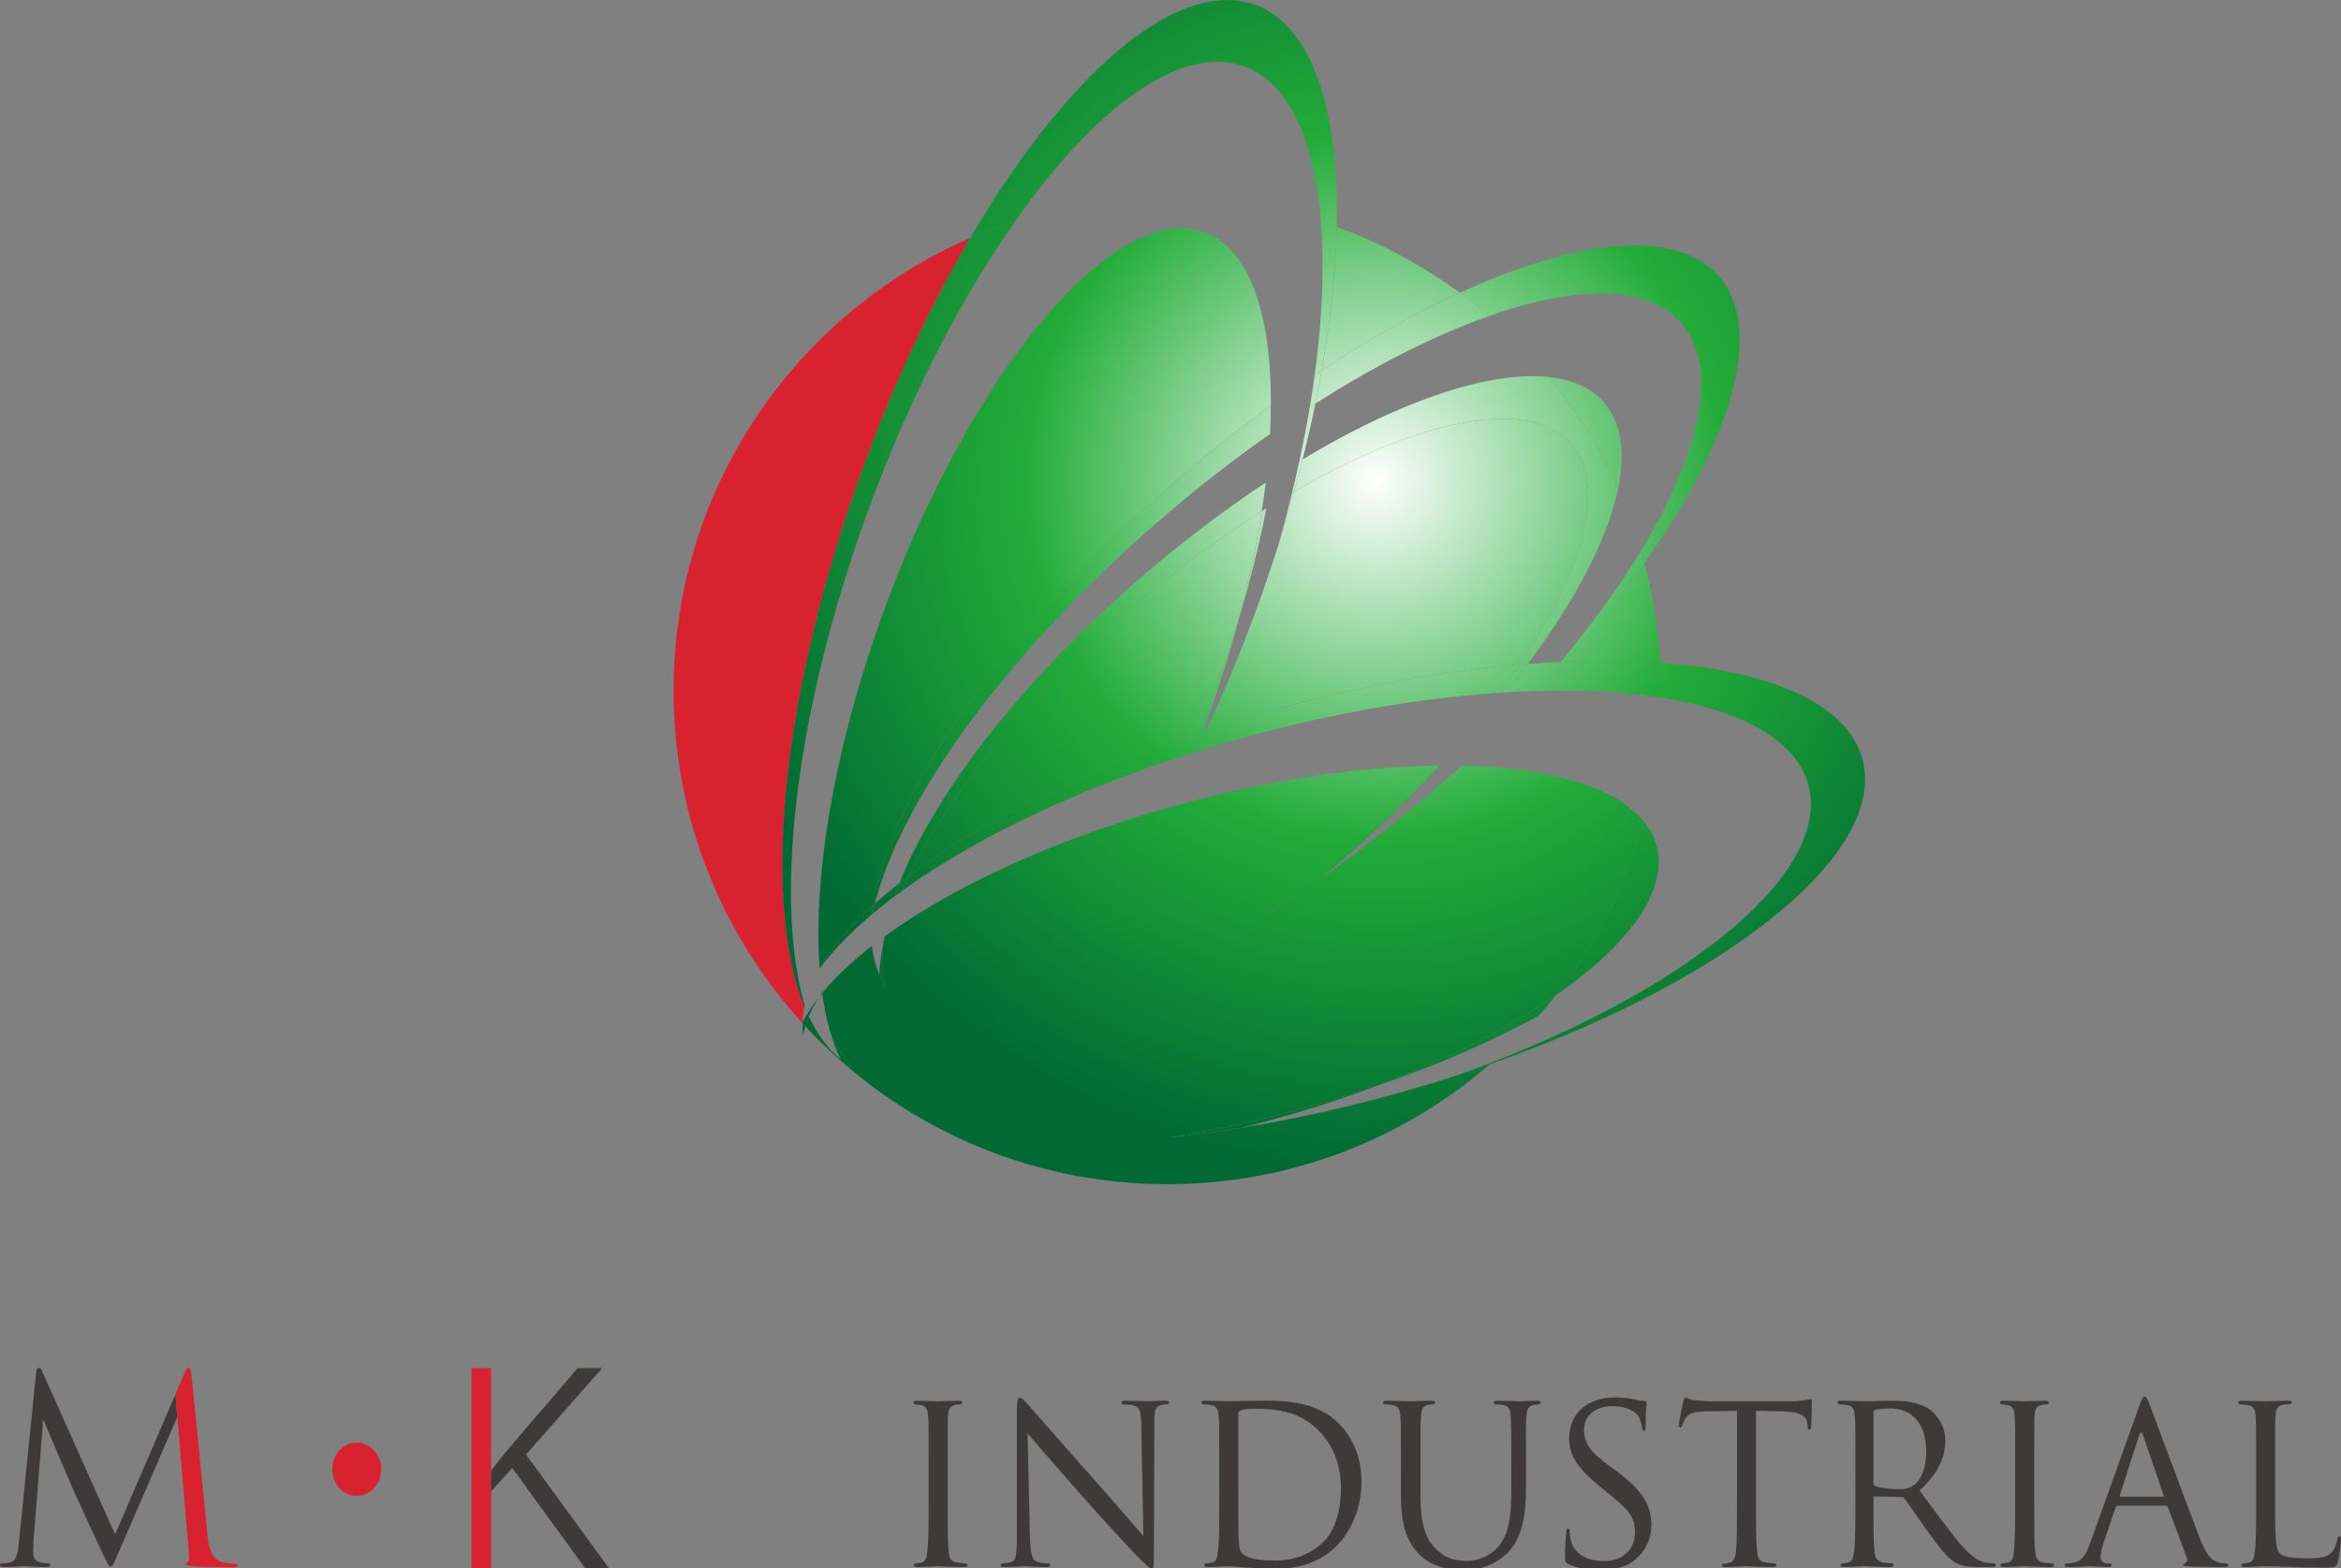 <?xml version="1.0" encoding="utf-8"?>
<!-- Generator: Adobe Illustrator 15.1.0, SVG Export Plug-In  -->
<!DOCTYPE svg PUBLIC "-//W3C//DTD SVG 1.1//EN" "http://www.w3.org/Graphics/SVG/1.1/DTD/svg11.dtd">
<svg version="1.1"
	 xmlns="http://www.w3.org/2000/svg" xmlns:xlink="http://www.w3.org/1999/xlink" xmlns:a="http://ns.adobe.com/AdobeSVGViewerExtensions/3.0/"
	 x="0px" y="0px" width="200px" height="134px" viewBox="0 15.61 200 134" enable-background="new 0 15.61 200 134"
	 xml:space="preserve">
<rect x="0" y="15.61" width="200" height="134" fill="#808080" stroke="none"/>
<defs>
</defs>
<g>
	<defs>
		<path id="SVGID_52_" d="M132.919,100.665c0.571-0.394,1.122-0.796,1.65-1.2c6.9-5.286,8.675-10.236,5.847-13.673
			C138.915,91.276,136.337,96.315,132.919,100.665"/>
	</defs>
	<clipPath id="SVGID_53_">
		<use xlink:href="#SVGID_52_"  overflow="visible"/>
	</clipPath>
	
		<radialGradient id="SVGID_54_" cx="-0.029" cy="824.534" r="0.543" gradientTransform="matrix(-73.534 79.773 79.773 73.534 -65660.227 -60571.57)" gradientUnits="userSpaceOnUse">
		<stop  offset="0" style="stop-color:#FFFFFF"/>
		<stop  offset="0.51" style="stop-color:#22AC38"/>
		<stop  offset="1" style="stop-color:#006934"/>
	</radialGradient>
	<polygon clip-path="url(#SVGID_53_)" fill="url(#SVGID_54_)" points="150.656,92.624 138.501,105.811 125.508,93.833 
		137.663,80.646 	"/>
</g>
<g>
	<defs>
		<path id="SVGID_51_" d="M88.421,43.78c-10.665,13.253-18.94,36.937-18.484,52.904c0.017,0.585,0.047,1.149,0.087,1.697
			c0.999-1.727,2.513-3.539,4.558-5.401c0.375-2.548,1.38-5.53,3.081-8.905c5.74-11.398,17.843-24.293,30.909-33.804
			c0.003-0.534,0.001-1.063-0.014-1.581c-0.256-8.949-3.202-13.573-7.62-13.573C97.475,35.117,93.107,37.957,88.421,43.78"/>
	</defs>
	<clipPath id="SVGID_55_">
		<use xlink:href="#SVGID_51_"  overflow="visible"/>
	</clipPath>
	
		<radialGradient id="SVGID_56_" cx="-0.028" cy="824.535" r="0.541" gradientTransform="matrix(-73.532 79.771 79.771 73.532 -65658.773 -60570.125)" gradientUnits="userSpaceOnUse">
		<stop  offset="0" style="stop-color:#FFFFFF"/>
		<stop  offset="0.51" style="stop-color:#22AC38"/>
		<stop  offset="1" style="stop-color:#006934"/>
	</radialGradient>
	<polygon clip-path="url(#SVGID_55_)" fill="url(#SVGID_56_)" points="140.102,64.179 90.616,117.863 37.954,69.319 87.439,15.635 	
		"/>
</g>
<g>
	<defs>
		<path id="SVGID_50_" d="M117.788,53.988c-2.36,0.988-4.785,2.213-7.221,3.625c-0.431,1.559-0.891,3.121-1.386,4.682
			c-1.699,5.351-3.77,10.67-6.119,15.706c8.751-2.868,18.094-4.854,26.769-5.594c1.233-1.825,2.312-3.633,3.199-5.397
			c4.957-9.841,2.736-15.612-4.668-15.613C125.548,51.396,121.989,52.229,117.788,53.988"/>
	</defs>
	<clipPath id="SVGID_57_">
		<use xlink:href="#SVGID_50_"  overflow="visible"/>
	</clipPath>
	
		<radialGradient id="SVGID_58_" cx="-0.029" cy="824.535" r="0.541" gradientTransform="matrix(-73.532 79.771 79.771 73.532 -65658.75 -60570.094)" gradientUnits="userSpaceOnUse">
		<stop  offset="0" style="stop-color:#FFFFFF"/>
		<stop  offset="0.51" style="stop-color:#22AC38"/>
		<stop  offset="1" style="stop-color:#006934"/>
	</radialGradient>
	<polygon clip-path="url(#SVGID_57_)" fill="url(#SVGID_58_)" points="151.245,63.618 121.943,95.406 89.803,65.78 119.105,33.992 	
		"/>
</g>
<g>
	<defs>
		<path id="SVGID_49_" d="M77.781,90.146c-0.057,0.113-0.109,0.224-0.165,0.337c6.389-4.814,15.217-9.069,24.811-12.271
			c1.29-3.202,2.446-6.479,3.425-9.756c0.826-3.107,1.482-6.185,1.943-9.159C95.394,67.168,83.162,79.462,77.781,90.146"/>
	</defs>
	<clipPath id="SVGID_59_">
		<use xlink:href="#SVGID_49_"  overflow="visible"/>
	</clipPath>
	
		<radialGradient id="SVGID_60_" cx="-0.028" cy="824.536" r="0.541" gradientTransform="matrix(-73.535 79.774 79.774 73.535 -65661.18 -60572.398)" gradientUnits="userSpaceOnUse">
		<stop  offset="0" style="stop-color:#FFFFFF"/>
		<stop  offset="0.51" style="stop-color:#22AC38"/>
		<stop  offset="1" style="stop-color:#006934"/>
	</radialGradient>
	<polygon clip-path="url(#SVGID_59_)" fill="url(#SVGID_60_)" points="123.336,73.623 93.932,105.522 62.075,76.157 91.479,44.257 	
		"/>
</g>
<g>
	<defs>
		<path id="SVGID_48_" d="M112.922,47.258c3.945-2.6,7.923-4.853,11.79-6.622c-3.192-2.35-6.725-4.262-10.513-5.645
			C114.123,38.831,113.68,42.967,112.922,47.258"/>
	</defs>
	<clipPath id="SVGID_61_">
		<use xlink:href="#SVGID_48_"  overflow="visible"/>
	</clipPath>
	
		<radialGradient id="SVGID_62_" cx="-0.029" cy="824.535" r="0.538" gradientTransform="matrix(-73.532 79.771 79.771 73.532 -65658.578 -60569.992)" gradientUnits="userSpaceOnUse">
		<stop  offset="0" style="stop-color:#FFFFFF"/>
		<stop  offset="0.51" style="stop-color:#22AC38"/>
		<stop  offset="1" style="stop-color:#006934"/>
	</radialGradient>
	<polygon clip-path="url(#SVGID_61_)" fill="url(#SVGID_62_)" points="130.826,40.626 119.295,53.134 106.808,41.623 
		118.338,29.115 	"/>
</g>
<g>
	<defs>
		<path id="SVGID_47_" d="M133.722,72.158c2.415-0.101,4.763-0.102,7.005,0.02c0.379,0.021,0.75,0.045,1.118,0.072
			c-0.163-2.931-0.626-5.782-1.357-8.524C138.498,66.538,136.221,69.369,133.722,72.158"/>
	</defs>
	<clipPath id="SVGID_63_">
		<use xlink:href="#SVGID_47_"  overflow="visible"/>
	</clipPath>
	
		<radialGradient id="SVGID_64_" cx="-0.029" cy="824.535" r="0.54" gradientTransform="matrix(-73.531 79.769 79.769 73.531 -65657.219 -60568.711)" gradientUnits="userSpaceOnUse">
		<stop  offset="0" style="stop-color:#FFFFFF"/>
		<stop  offset="0.51" style="stop-color:#22AC38"/>
		<stop  offset="1" style="stop-color:#006934"/>
	</radialGradient>
	<polygon clip-path="url(#SVGID_63_)" fill="url(#SVGID_64_)" points="146.093,67.641 138.114,76.297 129.475,68.334 
		137.454,59.678 	"/>
</g>
<g>
	<defs>
		<path id="SVGID_46_" d="M99.697,84.664c-0.305,0.558-0.614,1.112-0.927,1.66c0.27-0.536,0.532-1.08,0.794-1.624
			c-9.139,2.613-17.79,6.437-23.917,10.879c-0.073,0.28-0.143,0.556-0.201,0.828c-0.13,1.32-0.05,2.492,0.234,3.503
			c-0.209-0.313-0.392-0.649-0.551-1.004c-0.325-0.73-0.538-1.554-0.642-2.458c-1.761,1.373-3.175,2.724-4.251,4.03
			c0.161,1.159,0.379,2.218,0.651,3.175c0.527,1.296,1.173,2.353,1.922,3.166c-0.342-0.193-0.67-0.421-0.988-0.678
			c-1.061-0.862-1.976-2.087-2.722-3.658c-0.115,0.28-0.213,0.558-0.293,0.831c7.704,8.3,18.705,13.495,30.922,13.495
			c10.542,0,20.18-3.868,27.574-10.26c-0.952,0.334-1.911,0.662-2.88,0.977c-5.997,1.941-12.263,3.472-18.394,4.468
			c-2.123,0.346-4.228,0.626-6.3,0.84c5.995-0.932,12.164-2.469,17.976-4.459c5.75-2.172,11.019-4.803,15.214-7.711
			c3.418-4.35,5.995-9.389,7.498-14.873c-2.121-2.576-6.823-4.303-13.898-4.687c-0.543-0.028-1.094-0.048-1.652-0.061
			c-3.839,3.479-7.917,6.758-12.074,9.674c-1.76,1.234-3.532,2.404-5.305,3.498c4.991-3.449,9.874-7.519,14.24-11.841
			c0.423-0.445,0.836-0.893,1.246-1.342C115.728,81.096,107.541,82.433,99.697,84.664"/>
	</defs>
	<clipPath id="SVGID_65_">
		<use xlink:href="#SVGID_46_"  overflow="visible"/>
	</clipPath>
	
		<radialGradient id="SVGID_66_" cx="-0.029" cy="824.535" r="0.541" gradientTransform="matrix(-73.534 79.773 79.773 73.534 -65659.805 -60571.094)" gradientUnits="userSpaceOnUse">
		<stop  offset="0" style="stop-color:#FFFFFF"/>
		<stop  offset="0.51" style="stop-color:#22AC38"/>
		<stop  offset="1" style="stop-color:#006934"/>
	</radialGradient>
	<polygon clip-path="url(#SVGID_65_)" fill="url(#SVGID_66_)" points="158.247,97.468 107.522,152.498 50.978,100.375 
		101.702,45.347 	"/>
</g>
<path fill="#D92230" d="M68.726,101.64c-1.083-2.667-1.738-6.198-1.862-10.58c-0.46-16.101,6.329-38.603,16.031-55.121
	C67.978,42.44,57.546,57.314,57.546,74.626c0,10.95,4.173,20.924,11.015,28.422c0-0.027-0.003-0.053-0.001-0.08
	C68.574,102.536,68.631,102.091,68.726,101.64"/>
<g>
	<defs>
		<path id="SVGID_45_" d="M138.238,57.384c1.172-5.646-1.038-9.03-5.929-9.556C134.687,50.717,136.688,53.928,138.238,57.384"/>
	</defs>
	<clipPath id="SVGID_67_">
		<use xlink:href="#SVGID_45_"  overflow="visible"/>
	</clipPath>
	
		<radialGradient id="SVGID_68_" cx="-0.028" cy="824.536" r="0.539" gradientTransform="matrix(-73.534 79.773 79.773 73.534 -65660.477 -60571.75)" gradientUnits="userSpaceOnUse">
		<stop  offset="0" style="stop-color:#FFFFFF"/>
		<stop  offset="0.51" style="stop-color:#22AC38"/>
		<stop  offset="1" style="stop-color:#006934"/>
	</radialGradient>
	<polygon clip-path="url(#SVGID_67_)" fill="url(#SVGID_68_)" points="144.172,52.218 136.147,60.923 127.547,52.995 135.57,44.29 	
		"/>
</g>
<g>
	<defs>
		<path id="SVGID_44_" d="M78.154,88.168c-0.508,1.01-0.936,1.972-1.301,2.896c0.147-0.115,0.292-0.23,0.443-0.345
			c0.104-0.08,0.214-0.157,0.32-0.236c0.056-0.113,0.107-0.224,0.165-0.337c5.381-10.684,17.613-22.978,30.014-30.849
			c0.128-0.823,0.242-1.638,0.339-2.444C95.66,65.08,83.573,77.407,78.154,88.168"/>
	</defs>
	<clipPath id="SVGID_69_">
		<use xlink:href="#SVGID_44_"  overflow="visible"/>
	</clipPath>
	
		<radialGradient id="SVGID_70_" cx="-0.028" cy="824.535" r="0.541" gradientTransform="matrix(-73.531 79.77 79.77 73.531 -65657.766 -60569.25)" gradientUnits="userSpaceOnUse">
		<stop  offset="0" style="stop-color:#FFFFFF"/>
		<stop  offset="0.51" style="stop-color:#22AC38"/>
		<stop  offset="1" style="stop-color:#006934"/>
	</radialGradient>
	<polygon clip-path="url(#SVGID_69_)" fill="url(#SVGID_70_)" points="125.183,72.568 93.765,106.653 59.804,75.349 91.223,41.264 	
		"/>
</g>
<g>
	<defs>
		<path id="SVGID_43_" d="M122.974,81.033c-0.41,0.45-0.823,0.897-1.246,1.342c0.45-0.445,0.894-0.893,1.332-1.343
			C123.031,81.032,123.002,81.033,122.974,81.033"/>
	</defs>
	<clipPath id="SVGID_71_">
		<use xlink:href="#SVGID_43_"  overflow="visible"/>
	</clipPath>
	
		<radialGradient id="SVGID_72_" cx="-0.03" cy="824.533" r="0.545" gradientTransform="matrix(-73.518 79.756 79.756 73.518 -65646.164 -60558.586)" gradientUnits="userSpaceOnUse">
		<stop  offset="0" style="stop-color:#FFFFFF"/>
		<stop  offset="0.51" style="stop-color:#22AC38"/>
		<stop  offset="1" style="stop-color:#006934"/>
	</radialGradient>
	<polygon clip-path="url(#SVGID_71_)" fill="url(#SVGID_72_)" points="123.729,81.649 122.448,83.04 121.059,81.758 122.34,80.368 	
		"/>
</g>
<g>
	<defs>
		<path id="SVGID_42_" d="M119.88,50.458c-2.804,1.174-5.693,2.671-8.591,4.408c-0.23,0.915-0.471,1.83-0.723,2.748
			c2.437-1.412,4.861-2.637,7.221-3.625c15.258-6.388,22.082-0.559,15.242,13.021c-0.888,1.764-1.966,3.573-3.199,5.397
			c0.235-0.021,0.471-0.043,0.705-0.061c2.101-2.809,3.883-5.608,5.242-8.309c1.246-2.473,2.055-4.698,2.46-6.653
			c-1.549-3.457-3.551-6.667-5.929-9.556c-0.445-0.047-0.913-0.072-1.403-0.072C127.973,47.756,124.26,48.624,119.88,50.458"/>
	</defs>
	<clipPath id="SVGID_73_">
		<use xlink:href="#SVGID_42_"  overflow="visible"/>
	</clipPath>
	
		<radialGradient id="SVGID_74_" cx="-0.029" cy="824.535" r="0.541" gradientTransform="matrix(-73.531 79.77 79.77 73.531 -65657.5 -60568.984)" gradientUnits="userSpaceOnUse">
		<stop  offset="0" style="stop-color:#FFFFFF"/>
		<stop  offset="0.51" style="stop-color:#22AC38"/>
		<stop  offset="1" style="stop-color:#006934"/>
	</radialGradient>
	<polygon clip-path="url(#SVGID_73_)" fill="url(#SVGID_74_)" points="152.232,58.996 126.408,87.01 98.204,61.012 124.027,32.997 	
		"/>
</g>
<g>
	<defs>
		<path id="SVGID_41_" d="M75.546,95.654c-0.04,0.256-0.075,0.51-0.099,0.754c0.058-0.272,0.127-0.548,0.201-0.828
			C75.613,95.604,75.58,95.63,75.546,95.654"/>
	</defs>
	<clipPath id="SVGID_75_">
		<use xlink:href="#SVGID_41_"  overflow="visible"/>
	</clipPath>
	
		<radialGradient id="SVGID_76_" cx="-0.026" cy="824.537" r="0.539" gradientTransform="matrix(-73.507 79.743 79.743 73.507 -65635.547 -60548.758)" gradientUnits="userSpaceOnUse">
		<stop  offset="0" style="stop-color:#FFFFFF"/>
		<stop  offset="0.51" style="stop-color:#22AC38"/>
		<stop  offset="1" style="stop-color:#006934"/>
	</radialGradient>
	<polygon clip-path="url(#SVGID_75_)" fill="url(#SVGID_76_)" points="76.061,95.96 75.556,96.508 75.034,96.028 75.54,95.479 	"/>
</g>
<g>
	<defs>
		<path id="SVGID_40_" d="M107.488,94.216c1.773-1.094,3.544-2.264,5.305-3.498c3.16-2.618,6.182-5.438,8.936-8.343
			C117.362,86.697,112.479,90.767,107.488,94.216"/>
	</defs>
	<clipPath id="SVGID_77_">
		<use xlink:href="#SVGID_40_"  overflow="visible"/>
	</clipPath>
	
		<radialGradient id="SVGID_78_" cx="-0.029" cy="824.536" r="0.541" gradientTransform="matrix(-73.531 79.77 79.77 73.531 -65657.867 -60569.359)" gradientUnits="userSpaceOnUse">
		<stop  offset="0" style="stop-color:#FFFFFF"/>
		<stop  offset="0.51" style="stop-color:#22AC38"/>
		<stop  offset="1" style="stop-color:#006934"/>
	</radialGradient>
	<polygon clip-path="url(#SVGID_77_)" fill="url(#SVGID_78_)" points="127.629,87.815 115.187,101.313 101.587,88.777 
		114.029,75.279 	"/>
</g>
<g>
	<defs>
		<path id="SVGID_39_" d="M75.13,98.907c0.159,0.355,0.342,0.691,0.551,1.004c-0.284-1.011-0.365-2.183-0.234-3.503
			C75.255,97.3,75.15,98.135,75.13,98.907"/>
	</defs>
	<clipPath id="SVGID_79_">
		<use xlink:href="#SVGID_39_"  overflow="visible"/>
	</clipPath>
	
		<radialGradient id="SVGID_80_" cx="-0.031" cy="824.537" r="0.544" gradientTransform="matrix(-73.574 79.817 79.817 73.574 -65696.344 -60604.93)" gradientUnits="userSpaceOnUse">
		<stop  offset="0" style="stop-color:#FFFFFF"/>
		<stop  offset="0.51" style="stop-color:#22AC38"/>
		<stop  offset="1" style="stop-color:#006934"/>
	</radialGradient>
	<polygon clip-path="url(#SVGID_79_)" fill="url(#SVGID_80_)" points="77.427,98.018 75.428,100.186 73.385,98.302 75.384,96.134 	
		"/>
</g>
<g>
	<defs>
		<path id="SVGID_38_" d="M126.691,39.765c-0.656,0.274-1.316,0.567-1.979,0.871c0.856,0.631,1.689,1.292,2.494,1.984
			c15.878-5.603,22.614,1.342,15.024,16.414c-0.606,1.203-1.286,2.424-2.032,3.655c0.101,0.344,0.198,0.689,0.291,1.037
			c1.916-2.708,3.57-5.395,4.884-8.005c6.073-12.06,3.352-19.132-5.722-19.133C136.203,36.588,131.839,37.608,126.691,39.765"/>
	</defs>
	<clipPath id="SVGID_81_">
		<use xlink:href="#SVGID_38_"  overflow="visible"/>
	</clipPath>
	
		<radialGradient id="SVGID_82_" cx="-0.029" cy="824.535" r="0.541" gradientTransform="matrix(-73.529 79.767 79.767 73.529 -65655.391 -60567.008)" gradientUnits="userSpaceOnUse">
		<stop  offset="0" style="stop-color:#FFFFFF"/>
		<stop  offset="0.51" style="stop-color:#22AC38"/>
		<stop  offset="1" style="stop-color:#006934"/>
	</radialGradient>
	<polygon clip-path="url(#SVGID_81_)" fill="url(#SVGID_82_)" points="164.969,49.054 139.165,77.048 111.188,51.259 
		136.992,23.266 	"/>
</g>
<g>
	<defs>
		<path id="SVGID_37_" d="M133.328,72.175c0.131-0.006,0.263-0.01,0.394-0.017c2.499-2.789,4.776-5.621,6.766-8.433
			c-0.093-0.347-0.19-0.693-0.291-1.037C138.302,65.813,135.973,69.009,133.328,72.175"/>
	</defs>
	<clipPath id="SVGID_83_">
		<use xlink:href="#SVGID_37_"  overflow="visible"/>
	</clipPath>
	
		<radialGradient id="SVGID_84_" cx="-0.028" cy="824.535" r="0.543" gradientTransform="matrix(-73.537 79.776 79.776 73.537 -65662.688 -60573.82)" gradientUnits="userSpaceOnUse">
		<stop  offset="0" style="stop-color:#FFFFFF"/>
		<stop  offset="0.51" style="stop-color:#22AC38"/>
		<stop  offset="1" style="stop-color:#006934"/>
	</radialGradient>
	<polygon clip-path="url(#SVGID_83_)" fill="url(#SVGID_84_)" points="145.215,67.046 137.199,75.743 128.601,67.817 
		136.618,59.121 	"/>
</g>
<g>
	<defs>
		<path id="SVGID_36_" d="M112.922,47.258c-0.166,0.94-0.346,1.886-0.542,2.838c4.016-2.563,8.051-4.733,11.939-6.361
			c0.994-0.417,1.955-0.786,2.886-1.115c-0.805-0.692-1.637-1.354-2.494-1.984C120.845,42.405,116.867,44.658,112.922,47.258"/>
	</defs>
	<clipPath id="SVGID_85_">
		<use xlink:href="#SVGID_36_"  overflow="visible"/>
	</clipPath>
	
		<radialGradient id="SVGID_86_" cx="-0.029" cy="824.534" r="0.545" gradientTransform="matrix(-73.528 79.767 79.767 73.528 -65655.125 -60566.812)" gradientUnits="userSpaceOnUse">
		<stop  offset="0" style="stop-color:#FFFFFF"/>
		<stop  offset="0.51" style="stop-color:#22AC38"/>
		<stop  offset="1" style="stop-color:#006934"/>
	</radialGradient>
	<polygon clip-path="url(#SVGID_85_)" fill="url(#SVGID_86_)" points="131.92,44.982 120.396,57.485 107.666,45.75 119.19,33.248 	
		"/>
</g>
<g>
	<defs>
		<path id="SVGID_35_" d="M77.663,84.075c-1.701,3.375-2.707,6.356-3.081,8.905c0.055-0.05,0.111-0.101,0.167-0.152
			c0.5-1.982,1.343-4.188,2.563-6.61c5.729-11.377,18.073-24.309,31.185-33.518c0.044-0.826,0.07-1.635,0.074-2.429
			C95.506,59.782,83.402,72.677,77.663,84.075"/>
	</defs>
	<clipPath id="SVGID_87_">
		<use xlink:href="#SVGID_35_"  overflow="visible"/>
	</clipPath>
	
		<radialGradient id="SVGID_88_" cx="-0.028" cy="824.536" r="0.541" gradientTransform="matrix(-73.533 79.772 79.772 73.533 -65659.062 -60570.484)" gradientUnits="userSpaceOnUse">
		<stop  offset="0" style="stop-color:#FFFFFF"/>
		<stop  offset="0.51" style="stop-color:#22AC38"/>
		<stop  offset="1" style="stop-color:#006934"/>
	</radialGradient>
	<polygon clip-path="url(#SVGID_87_)" fill="url(#SVGID_88_)" points="129.855,69.891 92.958,109.919 53.297,73.361 90.195,33.333 	
		"/>
</g>
<g>
	<defs>
		<path id="SVGID_34_" d="M107.795,59.297c-0.461,2.974-1.117,6.052-1.943,9.159c0.948-3.165,1.738-6.326,2.346-9.411
			C108.063,59.13,107.929,59.211,107.795,59.297"/>
	</defs>
	<clipPath id="SVGID_89_">
		<use xlink:href="#SVGID_34_"  overflow="visible"/>
	</clipPath>
	
		<radialGradient id="SVGID_90_" cx="-0.028" cy="824.535" r="0.54" gradientTransform="matrix(-73.537 79.777 79.777 73.537 -65663.164 -60574.242)" gradientUnits="userSpaceOnUse">
		<stop  offset="0" style="stop-color:#FFFFFF"/>
		<stop  offset="0.51" style="stop-color:#22AC38"/>
		<stop  offset="1" style="stop-color:#006934"/>
	</radialGradient>
	<polygon clip-path="url(#SVGID_89_)" fill="url(#SVGID_90_)" points="112.888,63.368 107.121,69.625 101.162,64.133 106.93,57.876 
			"/>
</g>
<g>
	<defs>
		<path id="SVGID_33_" d="M102.427,78.212c0.12-0.04,0.24-0.082,0.359-0.122c1.181-3.184,2.215-6.424,3.066-9.634
			C104.873,71.733,103.717,75.01,102.427,78.212"/>
	</defs>
	<clipPath id="SVGID_91_">
		<use xlink:href="#SVGID_33_"  overflow="visible"/>
	</clipPath>
	
		<radialGradient id="SVGID_92_" cx="-0.028" cy="824.536" r="0.54" gradientTransform="matrix(-73.527 79.766 79.766 73.527 -65653.875 -60565.688)" gradientUnits="userSpaceOnUse">
		<stop  offset="0" style="stop-color:#FFFFFF"/>
		<stop  offset="0.51" style="stop-color:#22AC38"/>
		<stop  offset="1" style="stop-color:#006934"/>
	</radialGradient>
	<polygon clip-path="url(#SVGID_91_)" fill="url(#SVGID_92_)" points="110.714,72.938 104.279,79.918 97.566,73.73 104.001,66.75 	
		"/>
</g>
<g>
	<defs>
		<path id="SVGID_32_" d="M99.565,84.701c-0.262,0.543-0.525,1.087-0.794,1.624c0.313-0.548,0.622-1.103,0.927-1.66
			C99.652,84.676,99.608,84.689,99.565,84.701"/>
	</defs>
	<clipPath id="SVGID_93_">
		<use xlink:href="#SVGID_32_"  overflow="visible"/>
	</clipPath>
	
		<radialGradient id="SVGID_94_" cx="-0.032" cy="824.536" r="0.546" gradientTransform="matrix(-73.533 79.772 79.772 73.533 -65659.547 -60570.906)" gradientUnits="userSpaceOnUse">
		<stop  offset="0" style="stop-color:#FFFFFF"/>
		<stop  offset="0.51" style="stop-color:#22AC38"/>
		<stop  offset="1" style="stop-color:#006934"/>
	</radialGradient>
	<polygon clip-path="url(#SVGID_93_)" fill="url(#SVGID_94_)" points="100.525,85.427 99.271,86.786 97.943,85.562 99.196,84.202 	
		"/>
</g>
<g>
	<defs>
		<path id="SVGID_31_" d="M71.823,106.143c0.318,0.257,0.646,0.484,0.988,0.678c-0.75-0.813-1.396-1.87-1.922-3.166
			C71.152,104.58,71.463,105.413,71.823,106.143"/>
	</defs>
	<clipPath id="SVGID_95_">
		<use xlink:href="#SVGID_31_"  overflow="visible"/>
	</clipPath>
	
		<radialGradient id="SVGID_96_" cx="-0.031" cy="824.534" r="0.543" gradientTransform="matrix(-73.528 79.766 79.766 73.528 -65654.75 -60566.484)" gradientUnits="userSpaceOnUse">
		<stop  offset="0" style="stop-color:#FFFFFF"/>
		<stop  offset="0.51" style="stop-color:#22AC38"/>
		<stop  offset="1" style="stop-color:#006934"/>
	</radialGradient>
	<polygon clip-path="url(#SVGID_95_)" fill="url(#SVGID_96_)" points="74.389,105.109 71.928,107.779 69.31,105.367 71.771,102.696 
			"/>
</g>
<g>
	<defs>
		<path id="SVGID_30_" d="M89.517,26.227c-2.313,2.877-4.534,6.159-6.622,9.713c1.257-0.547,2.544-1.036,3.862-1.46
			c0.837-1.188,1.689-2.33,2.555-3.407c11.995-14.905,22.214-13.173,23.537,3.455c0.453,0.148,0.903,0.301,1.35,0.464
			c0.018-0.933,0.021-1.852-0.004-2.746c-0.313-10.968-3.924-16.634-9.338-16.634C100.612,15.61,95.259,19.091,89.517,26.227"/>
	</defs>
	<clipPath id="SVGID_97_">
		<use xlink:href="#SVGID_30_"  overflow="visible"/>
	</clipPath>
	
		<radialGradient id="SVGID_98_" cx="-0.029" cy="824.535" r="0.542" gradientTransform="matrix(-73.531 79.77 79.77 73.531 -65657.336 -60568.82)" gradientUnits="userSpaceOnUse">
		<stop  offset="0" style="stop-color:#FFFFFF"/>
		<stop  offset="0.51" style="stop-color:#22AC38"/>
		<stop  offset="1" style="stop-color:#006934"/>
	</radialGradient>
	<polygon clip-path="url(#SVGID_97_)" fill="url(#SVGID_98_)" points="124.351,24.949 99.831,51.55 72.764,26.601 97.285,0 	"/>
</g>
<g>
	<defs>
		<path id="SVGID_29_" d="M82.895,35.94c-9.703,16.517-16.492,39.02-16.032,55.12c0.124,4.382,0.779,7.914,1.862,10.579
			c0.007-0.034,0.015-0.069,0.022-0.104c-0.66-2.272-1.061-5.037-1.154-8.301c-0.499-17.46,7.894-42.776,19.164-58.755
			C85.439,34.904,84.152,35.393,82.895,35.94"/>
	</defs>
	<clipPath id="SVGID_99_">
		<use xlink:href="#SVGID_29_"  overflow="visible"/>
	</clipPath>
	
		<radialGradient id="SVGID_100_" cx="-0.028" cy="824.536" r="0.541" gradientTransform="matrix(-73.533 79.772 79.772 73.533 -65658.992 -60570.352)" gradientUnits="userSpaceOnUse">
		<stop  offset="0" style="stop-color:#FFFFFF"/>
		<stop  offset="0.51" style="stop-color:#22AC38"/>
		<stop  offset="1" style="stop-color:#006934"/>
	</radialGradient>
	<polygon clip-path="url(#SVGID_99_)" fill="url(#SVGID_100_)" points="120.226,65.331 77.407,111.783 32.934,70.789 75.753,24.336 
			"/>
</g>
<g>
	<defs>
		<path id="SVGID_28_" d="M112.974,36.843c0.096,3.354-0.138,6.999-0.657,10.811c0.202-0.135,0.403-0.264,0.605-0.396
			c0.758-4.291,1.201-8.427,1.277-12.267c-0.446-0.163-0.897-0.316-1.35-0.464C112.908,35.27,112.951,36.041,112.974,36.843"/>
	</defs>
	<clipPath id="SVGID_101_">
		<use xlink:href="#SVGID_28_"  overflow="visible"/>
	</clipPath>
	
		<radialGradient id="SVGID_102_" cx="-0.029" cy="824.535" r="0.538" gradientTransform="matrix(-73.536 79.775 79.775 73.536 -65661.969 -60573.117)" gradientUnits="userSpaceOnUse">
		<stop  offset="0" style="stop-color:#FFFFFF"/>
		<stop  offset="0.51" style="stop-color:#22AC38"/>
		<stop  offset="1" style="stop-color:#006934"/>
	</radialGradient>
	<polygon clip-path="url(#SVGID_101_)" fill="url(#SVGID_102_)" points="120.74,40.557 113.334,48.591 105.775,41.624 
		113.181,33.589 	"/>
</g>
<g>
	<defs>
		<path id="SVGID_27_" d="M110.391,57.715c-0.37,1.52-0.771,3.049-1.21,4.581c0.495-1.561,0.955-3.123,1.386-4.682
			C110.507,57.646,110.449,57.681,110.391,57.715"/>
	</defs>
	<clipPath id="SVGID_103_">
		<use xlink:href="#SVGID_27_"  overflow="visible"/>
	</clipPath>
	
		<radialGradient id="SVGID_104_" cx="-0.029" cy="824.537" r="0.546" gradientTransform="matrix(-73.553 79.794 79.794 73.553 -65677.672 -60587.531)" gradientUnits="userSpaceOnUse">
		<stop  offset="0" style="stop-color:#FFFFFF"/>
		<stop  offset="0.51" style="stop-color:#22AC38"/>
		<stop  offset="1" style="stop-color:#006934"/>
	</radialGradient>
	<polygon clip-path="url(#SVGID_103_)" fill="url(#SVGID_104_)" points="112.9,59.764 109.93,62.986 106.847,60.145 109.817,56.922 
			"/>
</g>
<g>
	<defs>
		<path id="SVGID_26_" d="M111.007,55.035c-0.193,0.89-0.398,1.784-0.617,2.68c0.059-0.034,0.116-0.068,0.176-0.102
			c0.252-0.917,0.493-1.833,0.723-2.748C111.195,54.923,111.102,54.978,111.007,55.035"/>
	</defs>
	<clipPath id="SVGID_105_">
		<use xlink:href="#SVGID_26_"  overflow="visible"/>
	</clipPath>
	
		<radialGradient id="SVGID_106_" cx="-0.028" cy="824.535" r="0.533" gradientTransform="matrix(-73.55 79.791 79.791 73.55 -65675.07 -60585.266)" gradientUnits="userSpaceOnUse">
		<stop  offset="0" style="stop-color:#FFFFFF"/>
		<stop  offset="0.51" style="stop-color:#22AC38"/>
		<stop  offset="1" style="stop-color:#006934"/>
	</radialGradient>
	<polygon clip-path="url(#SVGID_105_)" fill="url(#SVGID_106_)" points="112.709,56.175 110.877,58.163 108.971,56.406 
		110.804,54.418 	"/>
</g>
<g>
	<defs>
		<path id="SVGID_25_" d="M112.317,47.654c-0.124,0.909-0.262,1.828-0.418,2.754c0.161-0.104,0.321-0.209,0.482-0.312
			c0.196-0.953,0.375-1.898,0.542-2.838C112.72,47.39,112.519,47.519,112.317,47.654"/>
	</defs>
	<clipPath id="SVGID_107_">
		<use xlink:href="#SVGID_25_"  overflow="visible"/>
	</clipPath>
	
		<radialGradient id="SVGID_108_" cx="-0.029" cy="824.535" r="0.541" gradientTransform="matrix(-73.534 79.774 79.774 73.534 -65660.719 -60571.938)" gradientUnits="userSpaceOnUse">
		<stop  offset="0" style="stop-color:#FFFFFF"/>
		<stop  offset="0.51" style="stop-color:#22AC38"/>
		<stop  offset="1" style="stop-color:#006934"/>
	</radialGradient>
	<polygon clip-path="url(#SVGID_107_)" fill="url(#SVGID_108_)" points="114.491,48.705 112.451,50.918 110.329,48.961 
		112.368,46.748 	"/>
</g>
<g>
	<defs>
		<path id="SVGID_24_" d="M111.898,50.408c-0.255,1.523-0.554,3.068-0.891,4.626c0.095-0.057,0.188-0.111,0.282-0.169
			c0.402-1.6,0.767-3.192,1.091-4.77C112.22,50.199,112.059,50.304,111.898,50.408"/>
	</defs>
	<clipPath id="SVGID_109_">
		<use xlink:href="#SVGID_24_"  overflow="visible"/>
	</clipPath>
	
		<radialGradient id="SVGID_110_" cx="-0.029" cy="824.533" r="0.535" gradientTransform="matrix(-73.517 79.755 79.755 73.517 -65645.359 -60557.797)" gradientUnits="userSpaceOnUse">
		<stop  offset="0" style="stop-color:#FFFFFF"/>
		<stop  offset="0.51" style="stop-color:#22AC38"/>
		<stop  offset="1" style="stop-color:#006934"/>
	</radialGradient>
	<polygon clip-path="url(#SVGID_109_)" fill="url(#SVGID_110_)" points="114.841,52.365 111.75,55.719 108.546,52.767 
		111.638,49.412 	"/>
</g>
<g>
	<defs>
		<path id="SVGID_23_" d="M117.705,108.376c4.96-1.696,9.661-3.723,13.779-5.982c0.493-0.564,0.973-1.139,1.435-1.729
			C128.724,103.573,123.455,106.204,117.705,108.376"/>
	</defs>
	<clipPath id="SVGID_111_">
		<use xlink:href="#SVGID_23_"  overflow="visible"/>
	</clipPath>
	
		<radialGradient id="SVGID_112_" cx="-0.029" cy="824.537" r="0.54" gradientTransform="matrix(-73.531 79.769 79.769 73.531 -65657.062 -60568.609)" gradientUnits="userSpaceOnUse">
		<stop  offset="0" style="stop-color:#FFFFFF"/>
		<stop  offset="0.51" style="stop-color:#22AC38"/>
		<stop  offset="1" style="stop-color:#006934"/>
	</radialGradient>
	<polygon clip-path="url(#SVGID_111_)" fill="url(#SVGID_112_)" points="136.762,104.207 125.931,115.958 113.862,104.833 
		124.694,93.083 	"/>
</g>
<g>
	<defs>
		<path id="SVGID_22_" d="M70.002,100.749c0.002,0.005,0.002,0.011,0.004,0.016c0.075-0.095,0.152-0.19,0.23-0.286
			c-0.002-0.023-0.005-0.05-0.008-0.075C70.153,100.52,70.074,100.635,70.002,100.749"/>
	</defs>
	<clipPath id="SVGID_113_">
		<use xlink:href="#SVGID_22_"  overflow="visible"/>
	</clipPath>
	
		<radialGradient id="SVGID_114_" cx="-0.062" cy="824.534" r="0.572" gradientTransform="matrix(-73.447 79.679 79.679 73.447 -65582.359 -60499.57)" gradientUnits="userSpaceOnUse">
		<stop  offset="0" style="stop-color:#FFFFFF"/>
		<stop  offset="0.51" style="stop-color:#22AC38"/>
		<stop  offset="1" style="stop-color:#006934"/>
	</radialGradient>
	<polygon clip-path="url(#SVGID_113_)" fill="url(#SVGID_114_)" points="70.417,100.57 70.13,100.882 69.823,100.599 
		70.111,100.287 	"/>
</g>
<g>
	<defs>
		<path id="SVGID_21_" d="M69.931,100.858c0.024-0.032,0.051-0.063,0.076-0.093c-0.002-0.005-0.002-0.011-0.004-0.016
			C69.98,100.784,69.954,100.821,69.931,100.858"/>
	</defs>
	<clipPath id="SVGID_115_">
		<use xlink:href="#SVGID_21_"  overflow="visible"/>
	</clipPath>
	
		<radialGradient id="SVGID_116_" cx="0.018" cy="824.593" r="0.506" gradientTransform="matrix(-73.739 79.995 79.995 73.739 -65843.953 -60741.344)" gradientUnits="userSpaceOnUse">
		<stop  offset="0" style="stop-color:#FFFFFF"/>
		<stop  offset="0.51" style="stop-color:#22AC38"/>
		<stop  offset="1" style="stop-color:#006934"/>
	</radialGradient>
	<polygon clip-path="url(#SVGID_115_)" fill="url(#SVGID_116_)" points="70.061,100.799 69.972,100.895 69.877,100.808 
		69.966,100.711 	"/>
</g>
<g>
	<defs>
		<path id="SVGID_20_" d="M99.729,112.835c2.072-0.213,4.177-0.494,6.3-0.84c3.984-0.981,7.932-2.204,11.675-3.62
			C111.893,110.366,105.725,111.903,99.729,112.835"/>
	</defs>
	<clipPath id="SVGID_117_">
		<use xlink:href="#SVGID_20_"  overflow="visible"/>
	</clipPath>
	
		<radialGradient id="SVGID_118_" cx="-0.029" cy="824.537" r="0.541" gradientTransform="matrix(-73.528 79.767 79.767 73.528 -65655.047 -60566.797)" gradientUnits="userSpaceOnUse">
		<stop  offset="0" style="stop-color:#FFFFFF"/>
		<stop  offset="0.51" style="stop-color:#22AC38"/>
		<stop  offset="1" style="stop-color:#006934"/>
	</radialGradient>
	<polygon clip-path="url(#SVGID_117_)" fill="url(#SVGID_118_)" points="119.928,110.424 109.447,121.793 97.507,110.787 
		107.987,99.417 	"/>
</g>
<g>
	<defs>
		<path id="SVGID_19_" d="M68.616,104.113c0.048-0.264,0.11-0.529,0.191-0.797c-0.082-0.088-0.166-0.177-0.246-0.267
			C68.552,103.41,68.568,103.766,68.616,104.113"/>
	</defs>
	<clipPath id="SVGID_119_">
		<use xlink:href="#SVGID_19_"  overflow="visible"/>
	</clipPath>
	
		<radialGradient id="SVGID_120_" cx="-0.034" cy="824.537" r="0.545" gradientTransform="matrix(-73.487 79.722 79.722 73.487 -65617.656 -60532.148)" gradientUnits="userSpaceOnUse">
		<stop  offset="0" style="stop-color:#FFFFFF"/>
		<stop  offset="0.51" style="stop-color:#22AC38"/>
		<stop  offset="1" style="stop-color:#006934"/>
	</radialGradient>
	<polygon clip-path="url(#SVGID_119_)" fill="url(#SVGID_120_)" points="69.337,103.538 68.69,104.24 68.022,103.624 
		68.669,102.922 	"/>
</g>
<g>
	<defs>
		<path id="SVGID_18_" d="M68.559,102.969c-0.001,0.026,0.002,0.053,0.002,0.08c0.08,0.09,0.164,0.178,0.246,0.267
			c0.081-0.273,0.179-0.551,0.293-0.831c-0.041-0.084-0.081-0.169-0.12-0.255C68.828,102.478,68.685,102.726,68.559,102.969"/>
	</defs>
	<clipPath id="SVGID_121_">
		<use xlink:href="#SVGID_18_"  overflow="visible"/>
	</clipPath>
	
		<radialGradient id="SVGID_122_" cx="-0.023" cy="824.533" r="0.536" gradientTransform="matrix(-73.556 79.797 79.797 73.556 -65679.844 -60589.68)" gradientUnits="userSpaceOnUse">
		<stop  offset="0" style="stop-color:#FFFFFF"/>
		<stop  offset="0.51" style="stop-color:#22AC38"/>
		<stop  offset="1" style="stop-color:#006934"/>
	</radialGradient>
	<polygon clip-path="url(#SVGID_121_)" fill="url(#SVGID_122_)" points="69.642,102.728 68.851,103.586 68.017,102.816 
		68.807,101.959 	"/>
</g>
<g>
	<defs>
		<path id="SVGID_17_" d="M68.98,102.229c0.039,0.086,0.079,0.171,0.12,0.255c0.215-0.531,0.493-1.075,0.831-1.627
			C69.57,101.321,69.256,101.778,68.98,102.229"/>
	</defs>
	<clipPath id="SVGID_123_">
		<use xlink:href="#SVGID_17_"  overflow="visible"/>
	</clipPath>
	
		<radialGradient id="SVGID_124_" cx="-0.025" cy="824.536" r="0.538" gradientTransform="matrix(-73.513 79.751 79.751 73.513 -65641.492 -60554.172)" gradientUnits="userSpaceOnUse">
		<stop  offset="0" style="stop-color:#FFFFFF"/>
		<stop  offset="0.51" style="stop-color:#22AC38"/>
		<stop  offset="1" style="stop-color:#006934"/>
	</radialGradient>
	<polygon clip-path="url(#SVGID_123_)" fill="url(#SVGID_124_)" points="70.742,101.605 69.495,102.959 68.169,101.738 
		69.417,100.384 	"/>
</g>
<g>
	<defs>
		<path id="SVGID_16_" d="M141.913,74.627c0,0.203-0.004,0.404-0.007,0.606c14.996,2.351,17.274,11.208,4.42,21.057
			c-4.973,3.811-11.552,7.263-18.832,10.094c-0.063,0.055-0.126,0.112-0.19,0.167c9.036-3.177,17.288-7.273,23.293-11.875
			c14.514-11.12,10.529-21.026-8.752-22.426C141.888,73.037,141.913,73.829,141.913,74.627"/>
	</defs>
	<clipPath id="SVGID_125_">
		<use xlink:href="#SVGID_16_"  overflow="visible"/>
	</clipPath>
	
		<radialGradient id="SVGID_126_" cx="-0.029" cy="824.535" r="0.542" gradientTransform="matrix(-73.534 79.773 79.773 73.534 -65660.125 -60571.406)" gradientUnits="userSpaceOnUse">
		<stop  offset="0" style="stop-color:#FFFFFF"/>
		<stop  offset="0.51" style="stop-color:#22AC38"/>
		<stop  offset="1" style="stop-color:#006934"/>
	</radialGradient>
	<polygon clip-path="url(#SVGID_125_)" fill="url(#SVGID_126_)" points="182.205,88.006 147.743,125.392 110.21,90.794 
		144.671,53.408 	"/>
</g>
<g>
	<defs>
		<path id="SVGID_15_" d="M70.023,98.381c0,0.003,0,0.006,0,0.01c1.094-1.496,2.581-3.05,4.461-4.636
			c0.026-0.252,0.058-0.512,0.097-0.774C72.537,94.842,71.022,96.654,70.023,98.381"/>
	</defs>
	<clipPath id="SVGID_127_">
		<use xlink:href="#SVGID_15_"  overflow="visible"/>
	</clipPath>
	
		<radialGradient id="SVGID_128_" cx="-0.027" cy="824.535" r="0.54" gradientTransform="matrix(-73.533 79.772 79.772 73.533 -65659.359 -60570.781)" gradientUnits="userSpaceOnUse">
		<stop  offset="0" style="stop-color:#FFFFFF"/>
		<stop  offset="0.51" style="stop-color:#22AC38"/>
		<stop  offset="1" style="stop-color:#006934"/>
	</radialGradient>
	<polygon clip-path="url(#SVGID_127_)" fill="url(#SVGID_128_)" points="77.278,95.466 72.487,100.662 67.327,95.906 72.117,90.709 
			"/>
</g>
<g>
	<defs>
		<path id="SVGID_14_" d="M103.062,78.001c-0.289,0.62-0.582,1.232-0.88,1.843c8.556-2.687,17.621-4.486,25.946-5.035
			c0.597-0.802,1.164-1.604,1.703-2.402C121.156,73.147,111.813,75.134,103.062,78.001"/>
	</defs>
	<clipPath id="SVGID_129_">
		<use xlink:href="#SVGID_14_"  overflow="visible"/>
	</clipPath>
	
		<radialGradient id="SVGID_130_" cx="-0.028" cy="824.535" r="0.541" gradientTransform="matrix(-73.537 79.777 79.777 73.537 -65663.32 -60574.391)" gradientUnits="userSpaceOnUse">
		<stop  offset="0" style="stop-color:#FFFFFF"/>
		<stop  offset="0.51" style="stop-color:#22AC38"/>
		<stop  offset="1" style="stop-color:#006934"/>
	</radialGradient>
	<polygon clip-path="url(#SVGID_129_)" fill="url(#SVGID_130_)" points="133.536,75.824 117.13,93.623 98.476,76.428 
		114.883,58.629 	"/>
</g>
<g>
	<defs>
		<path id="SVGID_13_" d="M77.616,90.483c-0.219,0.443-0.424,0.88-0.613,1.307c6.418-4.675,15.219-8.77,24.688-11.788
			c0.251-0.593,0.495-1.191,0.735-1.79C92.833,81.414,84.005,85.668,77.616,90.483"/>
	</defs>
	<clipPath id="SVGID_131_">
		<use xlink:href="#SVGID_13_"  overflow="visible"/>
	</clipPath>
	
		<radialGradient id="SVGID_132_" cx="-0.028" cy="824.535" r="0.541" gradientTransform="matrix(-73.531 79.77 79.77 73.531 -65657.508 -60569.055)" gradientUnits="userSpaceOnUse">
		<stop  offset="0" style="stop-color:#FFFFFF"/>
		<stop  offset="0.51" style="stop-color:#22AC38"/>
		<stop  offset="1" style="stop-color:#006934"/>
	</radialGradient>
	<polygon clip-path="url(#SVGID_131_)" fill="url(#SVGID_132_)" points="109.194,84.449 90.749,104.459 70.237,85.552 
		88.683,65.542 	"/>
</g>
<g>
	<defs>
		<path id="SVGID_12_" d="M124.424,107.528c0.969-0.315,1.928-0.643,2.88-0.977c0.064-0.056,0.126-0.112,0.19-0.167
			C126.483,106.776,125.46,107.158,124.424,107.528"/>
	</defs>
	<clipPath id="SVGID_133_">
		<use xlink:href="#SVGID_12_"  overflow="visible"/>
	</clipPath>
	
		<radialGradient id="SVGID_134_" cx="-0.031" cy="824.549" r="0.535" gradientTransform="matrix(-73.614 79.86 79.86 73.614 -65732.281 -60637.984)" gradientUnits="userSpaceOnUse">
		<stop  offset="0" style="stop-color:#FFFFFF"/>
		<stop  offset="0.51" style="stop-color:#22AC38"/>
		<stop  offset="1" style="stop-color:#006934"/>
	</radialGradient>
	<polygon clip-path="url(#SVGID_133_)" fill="url(#SVGID_134_)" points="128.064,106.909 126.083,109.058 123.853,107.002 
		125.834,104.853 	"/>
</g>
<g>
	<defs>
		<path id="SVGID_11_" d="M133.722,72.158c-0.749,0.836-1.515,1.669-2.3,2.497c1.866-0.049,3.686-0.03,5.441,0.064
			c1.813,0.098,3.496,0.271,5.042,0.514c0.003-0.202,0.007-0.403,0.007-0.606c0-0.798-0.024-1.59-0.067-2.377
			c-0.368-0.027-0.739-0.051-1.118-0.072c-1.168-0.063-2.364-0.093-3.584-0.093C136.021,72.085,134.879,72.11,133.722,72.158"/>
	</defs>
	<clipPath id="SVGID_135_">
		<use xlink:href="#SVGID_11_"  overflow="visible"/>
	</clipPath>
	
		<radialGradient id="SVGID_136_" cx="-0.029" cy="824.536" r="0.54" gradientTransform="matrix(-73.531 79.77 79.77 73.531 -65657.867 -60569.359)" gradientUnits="userSpaceOnUse">
		<stop  offset="0" style="stop-color:#FFFFFF"/>
		<stop  offset="0.51" style="stop-color:#22AC38"/>
		<stop  offset="1" style="stop-color:#006934"/>
	</radialGradient>
	<polygon clip-path="url(#SVGID_135_)" fill="url(#SVGID_136_)" points="143.482,73.531 137.094,80.461 129.854,73.787 
		136.241,66.857 	"/>
</g>
<g>
	<defs>
		<path id="SVGID_10_" d="M129.831,72.407c-0.54,0.798-1.106,1.6-1.703,2.402c0.171-0.011,0.342-0.023,0.512-0.033
			c0.657-0.809,1.289-1.621,1.896-2.431C130.302,72.364,130.065,72.387,129.831,72.407"/>
	</defs>
	<clipPath id="SVGID_137_">
		<use xlink:href="#SVGID_10_"  overflow="visible"/>
	</clipPath>
	
		<radialGradient id="SVGID_138_" cx="-0.029" cy="824.531" r="0.551" gradientTransform="matrix(-73.524 79.762 79.762 73.524 -65651.273 -60563.289)" gradientUnits="userSpaceOnUse">
		<stop  offset="0" style="stop-color:#FFFFFF"/>
		<stop  offset="0.51" style="stop-color:#22AC38"/>
		<stop  offset="1" style="stop-color:#006934"/>
	</radialGradient>
	<polygon clip-path="url(#SVGID_137_)" fill="url(#SVGID_138_)" points="131.763,73.478 129.429,76.01 126.9,73.678 129.233,71.146 
			"/>
</g>
<g>
	<defs>
		<path id="SVGID_9_" d="M77.296,90.719c-0.151,0.115-0.296,0.23-0.443,0.345c-0.154,0.392-0.297,0.775-0.426,1.15
			c0.189-0.142,0.381-0.284,0.576-0.424c0.188-0.427,0.394-0.864,0.613-1.307C77.511,90.562,77.4,90.639,77.296,90.719"/>
	</defs>
	<clipPath id="SVGID_139_">
		<use xlink:href="#SVGID_9_"  overflow="visible"/>
	</clipPath>
	
		<radialGradient id="SVGID_140_" cx="-0.029" cy="824.534" r="0.541" gradientTransform="matrix(-73.535 79.774 79.774 73.535 -65660.844 -60572.094)" gradientUnits="userSpaceOnUse">
		<stop  offset="0" style="stop-color:#FFFFFF"/>
		<stop  offset="0.51" style="stop-color:#22AC38"/>
		<stop  offset="1" style="stop-color:#006934"/>
	</radialGradient>
	<polygon clip-path="url(#SVGID_139_)" fill="url(#SVGID_140_)" points="78.479,91.278 77.07,92.807 75.564,91.419 76.974,89.891 	
		"/>
</g>
<g>
	<defs>
		<path id="SVGID_8_" d="M133.328,72.175c-0.694,0.831-1.41,1.659-2.146,2.484c0.081-0.002,0.159-0.002,0.24-0.004
			c0.785-0.827,1.551-1.66,2.3-2.497C133.591,72.165,133.459,72.168,133.328,72.175"/>
	</defs>
	<clipPath id="SVGID_141_">
		<use xlink:href="#SVGID_8_"  overflow="visible"/>
	</clipPath>
	
		<radialGradient id="SVGID_142_" cx="-0.029" cy="824.533" r="0.548" gradientTransform="matrix(-73.531 79.77 79.77 73.531 -65657.648 -60569.133)" gradientUnits="userSpaceOnUse">
		<stop  offset="0" style="stop-color:#FFFFFF"/>
		<stop  offset="0.51" style="stop-color:#22AC38"/>
		<stop  offset="1" style="stop-color:#006934"/>
	</radialGradient>
	<polygon clip-path="url(#SVGID_141_)" fill="url(#SVGID_142_)" points="134.969,73.307 132.556,75.924 129.937,73.51 
		132.349,70.893 	"/>
</g>
<g>
	<defs>
		<path id="SVGID_7_" d="M74.582,92.98c-0.039,0.263-0.071,0.522-0.097,0.774c0.021-0.017,0.042-0.035,0.063-0.051
			c0.058-0.287,0.126-0.578,0.202-0.875C74.693,92.879,74.637,92.93,74.582,92.98"/>
	</defs>
	<clipPath id="SVGID_143_">
		<use xlink:href="#SVGID_7_"  overflow="visible"/>
	</clipPath>
	
		<radialGradient id="SVGID_144_" cx="-0.021" cy="824.537" r="0.534" gradientTransform="matrix(-73.495 79.73 79.73 73.495 -65624.82 -60538.82)" gradientUnits="userSpaceOnUse">
		<stop  offset="0" style="stop-color:#FFFFFF"/>
		<stop  offset="0.51" style="stop-color:#22AC38"/>
		<stop  offset="1" style="stop-color:#006934"/>
	</radialGradient>
	<polygon clip-path="url(#SVGID_143_)" fill="url(#SVGID_144_)" points="75.211,93.253 74.627,93.886 74.023,93.329 74.606,92.696 	
		"/>
</g>
<g>
	<defs>
		<path id="SVGID_6_" d="M130.535,72.346c-0.606,0.81-1.239,1.622-1.896,2.431c0.854-0.052,1.705-0.094,2.543-0.118
			c0.736-0.825,1.452-1.653,2.146-2.484C132.407,72.217,131.476,72.273,130.535,72.346"/>
	</defs>
	<clipPath id="SVGID_145_">
		<use xlink:href="#SVGID_6_"  overflow="visible"/>
	</clipPath>
	
		<radialGradient id="SVGID_146_" cx="-0.029" cy="824.536" r="0.537" gradientTransform="matrix(-73.524 79.763 79.763 73.524 -65651.477 -60563.5)" gradientUnits="userSpaceOnUse">
		<stop  offset="0" style="stop-color:#FFFFFF"/>
		<stop  offset="0.51" style="stop-color:#22AC38"/>
		<stop  offset="1" style="stop-color:#006934"/>
	</radialGradient>
	<polygon clip-path="url(#SVGID_145_)" fill="url(#SVGID_146_)" points="134.625,73.37 131.174,77.113 127.343,73.582 
		130.793,69.838 	"/>
</g>
<g>
	<defs>
		<path id="SVGID_5_" d="M74.749,92.828c-0.075,0.297-0.144,0.588-0.202,0.875c0.477-0.401,0.971-0.803,1.5-1.208
			c0.122-0.095,0.254-0.187,0.38-0.282c0.129-0.375,0.271-0.758,0.426-1.15C76.099,91.656,75.397,92.245,74.749,92.828"/>
	</defs>
	<clipPath id="SVGID_147_">
		<use xlink:href="#SVGID_5_"  overflow="visible"/>
	</clipPath>
	
		<radialGradient id="SVGID_148_" cx="-0.029" cy="824.534" r="0.541" gradientTransform="matrix(-73.53 79.769 79.769 73.53 -65656.734 -60568.281)" gradientUnits="userSpaceOnUse">
		<stop  offset="0" style="stop-color:#FFFFFF"/>
		<stop  offset="0.51" style="stop-color:#22AC38"/>
		<stop  offset="1" style="stop-color:#006934"/>
	</radialGradient>
	<polygon clip-path="url(#SVGID_147_)" fill="url(#SVGID_148_)" points="78.168,92.276 75.794,94.852 73.232,92.491 75.606,89.915 	
		"/>
</g>
<g>
	<defs>
		<path id="SVGID_4_" d="M69.994,98.43c0.01-0.013,0.02-0.026,0.03-0.039c0-0.003,0-0.007,0-0.01
			C70.014,98.397,70.004,98.414,69.994,98.43"/>
	</defs>
	<clipPath id="SVGID_149_">
		<use xlink:href="#SVGID_4_"  overflow="visible"/>
	</clipPath>
	
		<radialGradient id="SVGID_150_" cx="0.014" cy="824.58" r="0.51" gradientTransform="matrix(-73.333 79.555 79.555 73.333 -65480.016 -60404.977)" gradientUnits="userSpaceOnUse">
		<stop  offset="0" style="stop-color:#FFFFFF"/>
		<stop  offset="0.51" style="stop-color:#22AC38"/>
		<stop  offset="1" style="stop-color:#006934"/>
	</radialGradient>
	<polygon clip-path="url(#SVGID_149_)" fill="url(#SVGID_150_)" points="70.048,98.403 70.01,98.444 69.97,98.408 70.008,98.366 	
		"/>
</g>
<g>
	<defs>
		<path id="SVGID_3_" d="M102.427,78.212c-0.24,0.599-0.484,1.197-0.735,1.79c0.14-0.045,0.279-0.09,0.418-0.135
			c0.23-0.589,0.456-1.182,0.676-1.776C102.667,78.13,102.547,78.172,102.427,78.212"/>
	</defs>
	<clipPath id="SVGID_151_">
		<use xlink:href="#SVGID_3_"  overflow="visible"/>
	</clipPath>
	
		<radialGradient id="SVGID_152_" cx="-0.032" cy="824.536" r="0.547" gradientTransform="matrix(-73.531 79.77 79.77 73.531 -65657.461 -60568.93)" gradientUnits="userSpaceOnUse">
		<stop  offset="0" style="stop-color:#FFFFFF"/>
		<stop  offset="0.51" style="stop-color:#22AC38"/>
		<stop  offset="1" style="stop-color:#006934"/>
	</radialGradient>
	<polygon clip-path="url(#SVGID_151_)" fill="url(#SVGID_152_)" points="103.739,78.968 102.283,80.547 100.739,79.124 
		102.194,77.545 	"/>
</g>
<g>
	<defs>
		<path id="SVGID_2_" d="M102.786,78.09c-0.22,0.594-0.445,1.187-0.676,1.776c0.024-0.007,0.048-0.015,0.071-0.022
			c0.298-0.61,0.591-1.223,0.88-1.843C102.971,78.032,102.878,78.06,102.786,78.09"/>
	</defs>
	<clipPath id="SVGID_153_">
		<use xlink:href="#SVGID_2_"  overflow="visible"/>
	</clipPath>
	
		<radialGradient id="SVGID_154_" cx="-0.03" cy="824.536" r="0.543" gradientTransform="matrix(-73.528 79.767 79.767 73.528 -65654.758 -60566.445)" gradientUnits="userSpaceOnUse">
		<stop  offset="0" style="stop-color:#FFFFFF"/>
		<stop  offset="0.51" style="stop-color:#22AC38"/>
		<stop  offset="1" style="stop-color:#006934"/>
	</radialGradient>
	<polygon clip-path="url(#SVGID_153_)" fill="url(#SVGID_154_)" points="103.991,78.858 102.625,80.34 101.181,79.009 
		102.547,77.527 	"/>
</g>
<g>
	<defs>
		<path id="SVGID_1_" d="M102.11,79.866c-0.084,0.218-0.168,0.438-0.255,0.655c0.11-0.224,0.217-0.453,0.326-0.677
			C102.158,79.852,102.134,79.859,102.11,79.866"/>
	</defs>
	<clipPath id="SVGID_155_">
		<use xlink:href="#SVGID_1_"  overflow="visible"/>
	</clipPath>
	
		<radialGradient id="SVGID_156_" cx="-0.038" cy="824.532" r="0.559" gradientTransform="matrix(-73.436 79.667 79.667 73.436 -65572.594 -60490.688)" gradientUnits="userSpaceOnUse">
		<stop  offset="0" style="stop-color:#FFFFFF"/>
		<stop  offset="0.51" style="stop-color:#22AC38"/>
		<stop  offset="1" style="stop-color:#006934"/>
	</radialGradient>
	<polygon clip-path="url(#SVGID_155_)" fill="url(#SVGID_156_)" points="102.52,80.155 102.032,80.684 101.518,80.21 
		102.005,79.681 	"/>
</g>
<path fill="#3E3A39" d="M80.963,144.068c0,1.813,0,3.294,0.082,4.068c0.061,0.552,0.122,0.905,0.65,0.994
	c0.264,0.044,0.65,0.088,0.813,0.088c0.102,0,0.143,0.088,0.143,0.154c0,0.089-0.082,0.155-0.285,0.155
	c-0.996,0-2.153-0.066-2.235-0.066c-0.102,0-1.219,0.066-1.768,0.066c-0.183,0-0.285-0.044-0.285-0.155
	c0-0.066,0.041-0.154,0.142-0.154c0.163,0,0.387-0.044,0.549-0.088c0.345-0.089,0.406-0.442,0.468-0.994
	c0.081-0.774,0.102-2.256,0.102-4.068v-3.314c0-2.918,0-3.449-0.041-4.046c-0.041-0.641-0.184-0.928-0.569-1.016
	c-0.203-0.045-0.426-0.066-0.549-0.066c-0.081,0-0.142-0.089-0.142-0.155c0-0.11,0.082-0.154,0.285-0.154
	c0.589,0,1.706,0.044,1.808,0.044c0.082,0,1.239-0.044,1.788-0.044c0.204,0,0.285,0.044,0.285,0.154
	c0,0.066-0.081,0.155-0.143,0.155c-0.122,0-0.244,0-0.447,0.044c-0.488,0.11-0.589,0.376-0.63,1.038
	c-0.021,0.597-0.021,1.128-0.021,4.046V144.068z"/>
<path fill="#3E3A39" d="M87.993,146.963c0.04,1.547,0.203,2.012,0.69,2.145c0.325,0.089,0.731,0.11,0.895,0.11
	c0.081,0,0.142,0.066,0.142,0.154c0,0.111-0.123,0.155-0.325,0.155c-1.017,0-1.727-0.066-1.889-0.066
	c-0.163,0-0.914,0.066-1.727,0.066c-0.183,0-0.285-0.022-0.285-0.155c0-0.088,0.062-0.154,0.143-0.154
	c0.143,0,0.467-0.021,0.731-0.11c0.447-0.133,0.508-0.641,0.508-2.343V136c0-0.752,0.102-0.949,0.244-0.949
	c0.203,0,0.508,0.375,0.691,0.574c0.284,0.309,2.885,3.315,5.648,6.409c1.768,1.989,3.677,4.222,4.226,4.841l-0.183-9.416
	c-0.02-1.216-0.122-1.637-0.67-1.746c-0.325-0.066-0.731-0.088-0.874-0.088c-0.122,0-0.142-0.111-0.142-0.177
	c0-0.111,0.142-0.133,0.344-0.133c0.814,0,1.667,0.044,1.87,0.044s0.792-0.044,1.524-0.044c0.183,0,0.325,0.021,0.325,0.133
	c0,0.065-0.082,0.177-0.204,0.177c-0.081,0-0.224,0-0.426,0.044c-0.589,0.133-0.63,0.508-0.63,1.635l-0.041,11.008
	c0,1.238-0.021,1.349-0.143,1.349c-0.183,0-0.366-0.155-1.361-1.15c-0.183-0.176-2.764-2.938-4.653-5.083
	c-2.073-2.364-4.084-4.664-4.633-5.326L87.993,146.963z"/>
<path fill="#3E3A39" d="M104.165,140.753c0-2.917,0-3.449-0.041-4.045c-0.04-0.642-0.142-0.95-0.731-1.039
	c-0.142-0.022-0.447-0.044-0.609-0.044c-0.062,0-0.142-0.089-0.142-0.155c0-0.11,0.08-0.154,0.284-0.154
	c0.813,0,1.971,0.044,2.073,0.044c0.203,0,1.341-0.044,2.397-0.044c1.788,0,5.059-0.178,7.172,2.144
	c0.894,0.973,1.747,2.542,1.747,4.774c0,2.365-0.934,4.178-1.93,5.282c-0.772,0.861-2.377,2.166-5.425,2.166
	c-0.772,0-1.727-0.066-2.499-0.11c-0.772-0.066-1.381-0.11-1.463-0.11c-0.041,0-0.366,0.022-0.731,0.022
	c-0.366,0.021-0.792,0.044-1.077,0.044c-0.183,0-0.284-0.044-0.284-0.155c0-0.066,0.04-0.154,0.142-0.154
	c0.162,0,0.386-0.044,0.548-0.088c0.346-0.089,0.386-0.442,0.467-0.994c0.102-0.774,0.102-2.256,0.102-4.068V140.753z
	 M105.791,142.787c0,1.989,0,3.735,0.02,4.089c0.021,0.465,0.061,1.148,0.203,1.348c0.224,0.354,0.854,0.752,2.967,0.752
	c1.646,0,3.109-0.598,4.186-1.702c0.934-0.95,1.401-2.74,1.401-4.464c0-2.388-0.955-3.912-1.687-4.708
	c-1.686-1.857-3.657-2.101-5.791-2.101c-0.345,0-0.914,0.066-1.077,0.133c-0.163,0.066-0.223,0.155-0.223,0.376V142.787z"/>
<path fill="#3E3A39" d="M119.687,140.753c0-2.918,0-3.449-0.041-4.046c-0.041-0.596-0.142-0.949-0.731-1.038
	c-0.142-0.022-0.447-0.044-0.609-0.044c-0.062,0-0.142-0.089-0.142-0.155c0-0.11,0.081-0.154,0.284-0.154
	c0.813,0,1.89,0.044,2.052,0.044c0.163,0,1.281-0.044,1.809-0.044c0.203,0,0.305,0.044,0.305,0.154c0,0.066-0.082,0.155-0.163,0.155
	c-0.122,0-0.223,0-0.447,0.044c-0.467,0.089-0.568,0.42-0.609,1.038c-0.041,0.597-0.041,1.128-0.041,4.046v2.63
	c0,2.719,0.548,3.846,1.321,4.597c0.874,0.863,1.646,1.018,2.662,1.018c1.097,0,2.154-0.53,2.763-1.326
	c0.833-1.083,1.016-2.631,1.016-4.554v-2.364c0-2.918-0.02-3.449-0.041-4.046c-0.021-0.596-0.122-0.949-0.711-1.038
	c-0.142-0.022-0.447-0.044-0.609-0.044c-0.082,0-0.143-0.089-0.143-0.155c0-0.11,0.082-0.154,0.285-0.154
	c0.792,0,1.829,0.044,1.93,0.044c0.122,0,0.975-0.044,1.503-0.044c0.204,0,0.285,0.044,0.285,0.154c0,0.066-0.062,0.155-0.143,0.155
	c-0.122,0-0.223,0-0.447,0.044c-0.487,0.11-0.589,0.42-0.629,1.038c-0.041,0.597-0.021,1.128-0.021,4.046v2.011
	c0,2.033-0.244,4.31-1.666,5.637c-1.3,1.215-2.682,1.371-3.738,1.371c-0.589,0-2.459-0.046-3.718-1.327
	c-0.873-0.885-1.564-2.188-1.564-4.93V140.753z"/>
<path fill="#3E3A39" d="M133.97,149.262c-0.244-0.132-0.264-0.198-0.264-0.707c0-0.928,0.081-1.68,0.102-1.989
	c0-0.198,0.041-0.31,0.142-0.31s0.163,0.066,0.163,0.221c0,0.155,0,0.42,0.062,0.686c0.284,1.371,1.625,1.857,2.824,1.857
	c1.767,0,2.682-1.083,2.682-2.497c0-1.349-0.671-1.99-2.255-3.272l-0.813-0.663c-1.93-1.569-2.56-2.719-2.56-4.022
	c0-2.211,1.605-3.537,3.962-3.537c0.711,0,1.422,0.11,1.849,0.222c0.345,0.089,0.488,0.089,0.63,0.089s0.182,0.022,0.182,0.132
	c0,0.089-0.081,0.707-0.081,1.989c0,0.287-0.021,0.421-0.143,0.421c-0.122,0-0.142-0.09-0.162-0.244
	c-0.021-0.222-0.163-0.729-0.264-0.929c-0.122-0.22-0.711-0.928-2.316-0.928c-1.3,0-2.377,0.708-2.377,2.033
	c0,1.193,0.549,1.879,2.316,3.185l0.508,0.374c2.174,1.614,2.926,2.918,2.926,4.531c0,1.105-0.387,2.299-1.667,3.205
	c-0.751,0.53-1.87,0.664-2.845,0.664C135.737,149.772,134.702,149.638,133.97,149.262"/>
<path fill="#3E3A39" d="M150.021,144.068c0,1.813,0,3.294,0.082,4.068c0.06,0.552,0.142,0.905,0.691,0.994
	c0.244,0.044,0.65,0.088,0.812,0.088c0.123,0,0.143,0.088,0.143,0.154c0,0.089-0.082,0.155-0.285,0.155
	c-0.975,0-2.112-0.066-2.215-0.066c-0.081,0-1.32,0.066-1.849,0.066c-0.203,0-0.285-0.044-0.285-0.155
	c0-0.066,0.041-0.132,0.143-0.132c0.163,0,0.365-0.044,0.528-0.089c0.366-0.088,0.467-0.464,0.528-1.016
	c0.082-0.774,0.082-2.256,0.082-4.068v-7.891l-2.581,0.044c-1.118,0.022-1.544,0.155-1.808,0.598
	c-0.203,0.331-0.224,0.464-0.285,0.596c-0.041,0.155-0.102,0.177-0.183,0.177c-0.041,0-0.122-0.043-0.122-0.154
	c0-0.199,0.345-1.878,0.386-2.033c0.021-0.11,0.122-0.353,0.182-0.353c0.122,0,0.306,0.153,0.793,0.22
	c0.507,0.066,1.199,0.089,1.402,0.089h6.745c0.589,0,0.995-0.044,1.28-0.089c0.264-0.044,0.427-0.089,0.508-0.089
	c0.082,0,0.082,0.111,0.082,0.222c0,0.574-0.062,1.923-0.062,2.145c0,0.154-0.082,0.242-0.162,0.242
	c-0.082,0-0.123-0.065-0.143-0.331l-0.021-0.199c-0.06-0.574-0.446-0.994-2.153-1.039l-2.234-0.044V144.068z"/>
<path fill="#3E3A39" d="M158.512,140.753c0-2.918,0-3.449-0.04-4.046c-0.041-0.641-0.143-0.949-0.731-1.038
	c-0.144-0.022-0.447-0.044-0.611-0.044c-0.061,0-0.141-0.089-0.141-0.155c0-0.11,0.081-0.154,0.284-0.154
	c0.813,0,2.011,0.044,2.113,0.044c0.183,0,1.687-0.044,2.234-0.044c1.138,0,2.397,0.11,3.333,0.817
	c0.446,0.354,1.239,1.26,1.239,2.564c0,1.392-0.528,2.74-2.195,4.288c1.463,1.989,2.704,3.69,3.739,4.862
	c0.955,1.061,1.544,1.237,1.992,1.304c0.346,0.066,0.528,0.066,0.629,0.066c0.103,0,0.163,0.088,0.163,0.154
	c0,0.111-0.103,0.155-0.428,0.155h-1.118c-1.016,0-1.463-0.11-1.909-0.376c-0.771-0.442-1.422-1.348-2.438-2.763
	c-0.752-1.017-1.545-2.232-1.931-2.741c-0.083-0.088-0.122-0.109-0.244-0.109l-2.276-0.045c-0.081,0-0.122,0.045-0.122,0.154v0.442
	c0,1.813,0,3.271,0.082,4.046c0.06,0.552,0.162,0.905,0.71,0.994c0.244,0.044,0.63,0.088,0.792,0.088
	c0.123,0,0.143,0.088,0.143,0.154c0,0.089-0.082,0.155-0.285,0.155c-0.975,0-2.113-0.066-2.195-0.066
	c-0.021,0-1.219,0.066-1.767,0.066c-0.183,0-0.285-0.044-0.285-0.155c0-0.066,0.041-0.154,0.142-0.154
	c0.162,0,0.386-0.044,0.548-0.088c0.345-0.089,0.386-0.442,0.468-0.994c0.101-0.774,0.101-2.256,0.101-4.068V140.753z
	 M160.057,142.345c0,0.109,0.041,0.176,0.122,0.242c0.264,0.155,1.178,0.287,1.971,0.287c0.427,0,0.914-0.022,1.34-0.331
	c0.61-0.442,1.078-1.437,1.078-2.874c0-2.343-1.179-3.691-3.088-3.691c-0.529,0-1.097,0.067-1.281,0.111
	c-0.081,0.044-0.142,0.11-0.142,0.221V142.345z"/>
<path fill="#3E3A39" d="M173.792,144.068c0,1.813,0,3.294,0.081,4.068c0.061,0.552,0.122,0.905,0.649,0.994
	c0.264,0.044,0.651,0.088,0.813,0.088c0.102,0,0.141,0.088,0.141,0.154c0,0.089-0.081,0.155-0.283,0.155
	c-0.996,0-2.154-0.066-2.236-0.066c-0.101,0-1.219,0.066-1.766,0.066c-0.185,0-0.286-0.044-0.286-0.155
	c0-0.066,0.042-0.154,0.142-0.154c0.162,0,0.387-0.044,0.549-0.088c0.345-0.089,0.406-0.442,0.468-0.994
	c0.082-0.774,0.101-2.256,0.101-4.068v-3.314c0-2.918,0-3.449-0.04-4.046c-0.041-0.641-0.184-0.928-0.569-1.016
	c-0.204-0.045-0.427-0.066-0.55-0.066c-0.08,0-0.141-0.089-0.141-0.155c0-0.11,0.082-0.154,0.285-0.154
	c0.588,0,1.706,0.044,1.807,0.044c0.082,0,1.24-0.044,1.789-0.044c0.204,0,0.284,0.044,0.284,0.154c0,0.066-0.08,0.155-0.142,0.155
	c-0.123,0-0.244,0-0.447,0.044c-0.488,0.11-0.59,0.376-0.631,1.038c-0.019,0.597-0.019,1.128-0.019,4.046V144.068z"/>
<path fill="#3E3A39" d="M182.791,135.692c0.223-0.62,0.305-0.73,0.428-0.73c0.182,0,0.244,0.266,0.425,0.686
	c0.325,0.796,3.189,8.554,4.288,11.405c0.649,1.68,1.138,1.923,1.523,2.056c0.264,0.089,0.528,0.11,0.71,0.11
	c0.103,0,0.224,0.044,0.224,0.154c0,0.111-0.202,0.155-0.405,0.155c-0.265,0-1.584,0-2.824-0.044
	c-0.346-0.022-0.63-0.022-0.63-0.133c0-0.089,0.04-0.089,0.122-0.133c0.102-0.044,0.284-0.198,0.162-0.509l-1.604-4.31
	c-0.042-0.089-0.063-0.11-0.163-0.11h-4.125c-0.081,0-0.142,0.044-0.183,0.154l-1.016,3.006c-0.163,0.464-0.263,0.928-0.263,1.26
	c0,0.376,0.304,0.509,0.609,0.509h0.162c0.143,0,0.183,0.066,0.183,0.154c0,0.111-0.101,0.155-0.264,0.155
	c-0.427,0-1.401-0.066-1.606-0.066c-0.182,0-1.076,0.066-1.808,0.066c-0.223,0-0.345-0.044-0.345-0.155
	c0-0.088,0.082-0.154,0.164-0.154c0.121,0,0.385-0.021,0.528-0.044c0.812-0.11,1.159-0.773,1.503-1.725L182.791,135.692z
	 M184.782,143.515c0.082,0,0.082-0.043,0.063-0.132l-1.769-5.149c-0.101-0.288-0.203-0.288-0.306,0l-1.665,5.149
	c-0.021,0.089,0,0.132,0.06,0.132H184.782z"/>
<path fill="#3E3A39" d="M194.372,144.112c0,2.764,0.041,3.892,0.366,4.223c0.283,0.31,0.976,0.442,2.376,0.442
	c0.935,0,1.728-0.022,2.154-0.575c0.223-0.288,0.366-0.686,0.428-1.061c0.02-0.133,0.081-0.243,0.183-0.243
	c0.08,0,0.121,0.089,0.121,0.287s-0.121,1.325-0.265,1.879c-0.121,0.441-0.183,0.508-1.137,0.508c-1.279,0-2.275-0.021-3.109-0.066
	c-0.812-0.021-1.423-0.044-1.949-0.044c-0.082,0-0.387,0-0.731,0.022c-0.367,0.021-0.752,0.044-1.037,0.044
	c-0.183,0-0.284-0.044-0.284-0.155c0-0.066,0.041-0.154,0.143-0.154c0.162,0,0.386-0.044,0.548-0.088
	c0.346-0.089,0.387-0.442,0.467-0.994c0.103-0.774,0.103-2.256,0.103-4.068v-3.314c0-2.918,0-3.449-0.041-4.046
	c-0.041-0.641-0.142-0.949-0.731-1.038c-0.142-0.022-0.446-0.044-0.609-0.044c-0.061,0-0.143-0.089-0.143-0.155
	c0-0.11,0.082-0.154,0.285-0.154c0.813,0,1.93,0.044,2.032,0.044c0.081,0,1.422-0.044,1.97-0.044c0.183,0,0.285,0.044,0.285,0.154
	c0,0.066-0.081,0.133-0.142,0.133c-0.123,0-0.388,0.022-0.591,0.044c-0.528,0.111-0.629,0.398-0.67,1.061
	c-0.021,0.597-0.021,1.128-0.021,4.046V144.112z"/>
<path fill="#3E3A39" d="M9.833,146.742L3.617,132.84c-0.102-0.244-0.183-0.332-0.305-0.332c-0.122,0-0.204,0.154-0.223,0.398
	l-1.464,14.41c-0.081,0.84-0.142,1.703-0.812,1.835c-0.305,0.066-0.447,0.066-0.61,0.066c-0.102,0-0.203,0.044-0.203,0.11
	c0,0.155,0.142,0.199,0.345,0.199c0.549,0,1.524-0.066,1.707-0.066c0.162,0,1.138,0.066,1.889,0.066
	c0.244,0,0.366-0.044,0.366-0.199c0-0.066-0.082-0.11-0.163-0.11c-0.122,0-0.427-0.021-0.772-0.11
	c-0.305-0.066-0.528-0.354-0.528-0.687c0-0.374,0-0.772,0.021-1.126l0.813-10.256h0.081c0.224,0.597,2.5,5.902,2.683,6.3
	c0.101,0.221,1.849,4.044,2.377,5.128c0.386,0.795,0.487,1.017,0.629,1.017c0.183,0,0.244-0.199,0.67-1.172l4.978-11.493h0.061
	l0.461,5.435l-0.629-7.49L9.833,146.742z"/>
<path fill="#D92230" d="M20.135,149.241c-0.203,0-0.731,0-1.32-0.199c-0.875-0.31-1.016-1.549-1.097-2.343l-1.362-13.594
	c-0.041-0.42-0.101-0.597-0.244-0.597c-0.142,0-0.223,0.154-0.305,0.354l-0.817,1.9l0.629,7.49l0.514,6.036
	c0.041,0.398,0.021,0.774-0.081,0.796c-0.102,0.022-0.142,0.066-0.142,0.155c0,0.11,0.101,0.177,0.568,0.221
	c0.751,0.066,2.946,0.089,3.394,0.089c0.243,0,0.426-0.066,0.426-0.199C20.297,149.262,20.236,149.241,20.135,149.241"/>
<path fill="#D92230" d="M30.476,138.897c-1.158,0-2.093,1.017-2.093,2.276s0.936,2.276,2.093,2.276c1.158,0,2.092-1.017,2.092-2.276
	C32.568,139.958,31.674,138.897,30.476,138.897"/>
<polygon fill="#D92230" points="41.955,140.887 41.955,132.531 40.288,132.531 40.288,149.75 41.955,149.75 41.955,144.763 
	41.955,143.052 41.955,141.24 "/>
<path fill="#3E3A39" d="M44.941,139.914l6.502-7.383H49.35l-5.953,6.94c-0.427,0.509-0.894,1.105-1.402,1.769h-0.041v1.813
	l1.808-1.989l6.318,8.687h2.032L44.941,139.914z"/>
</svg>
